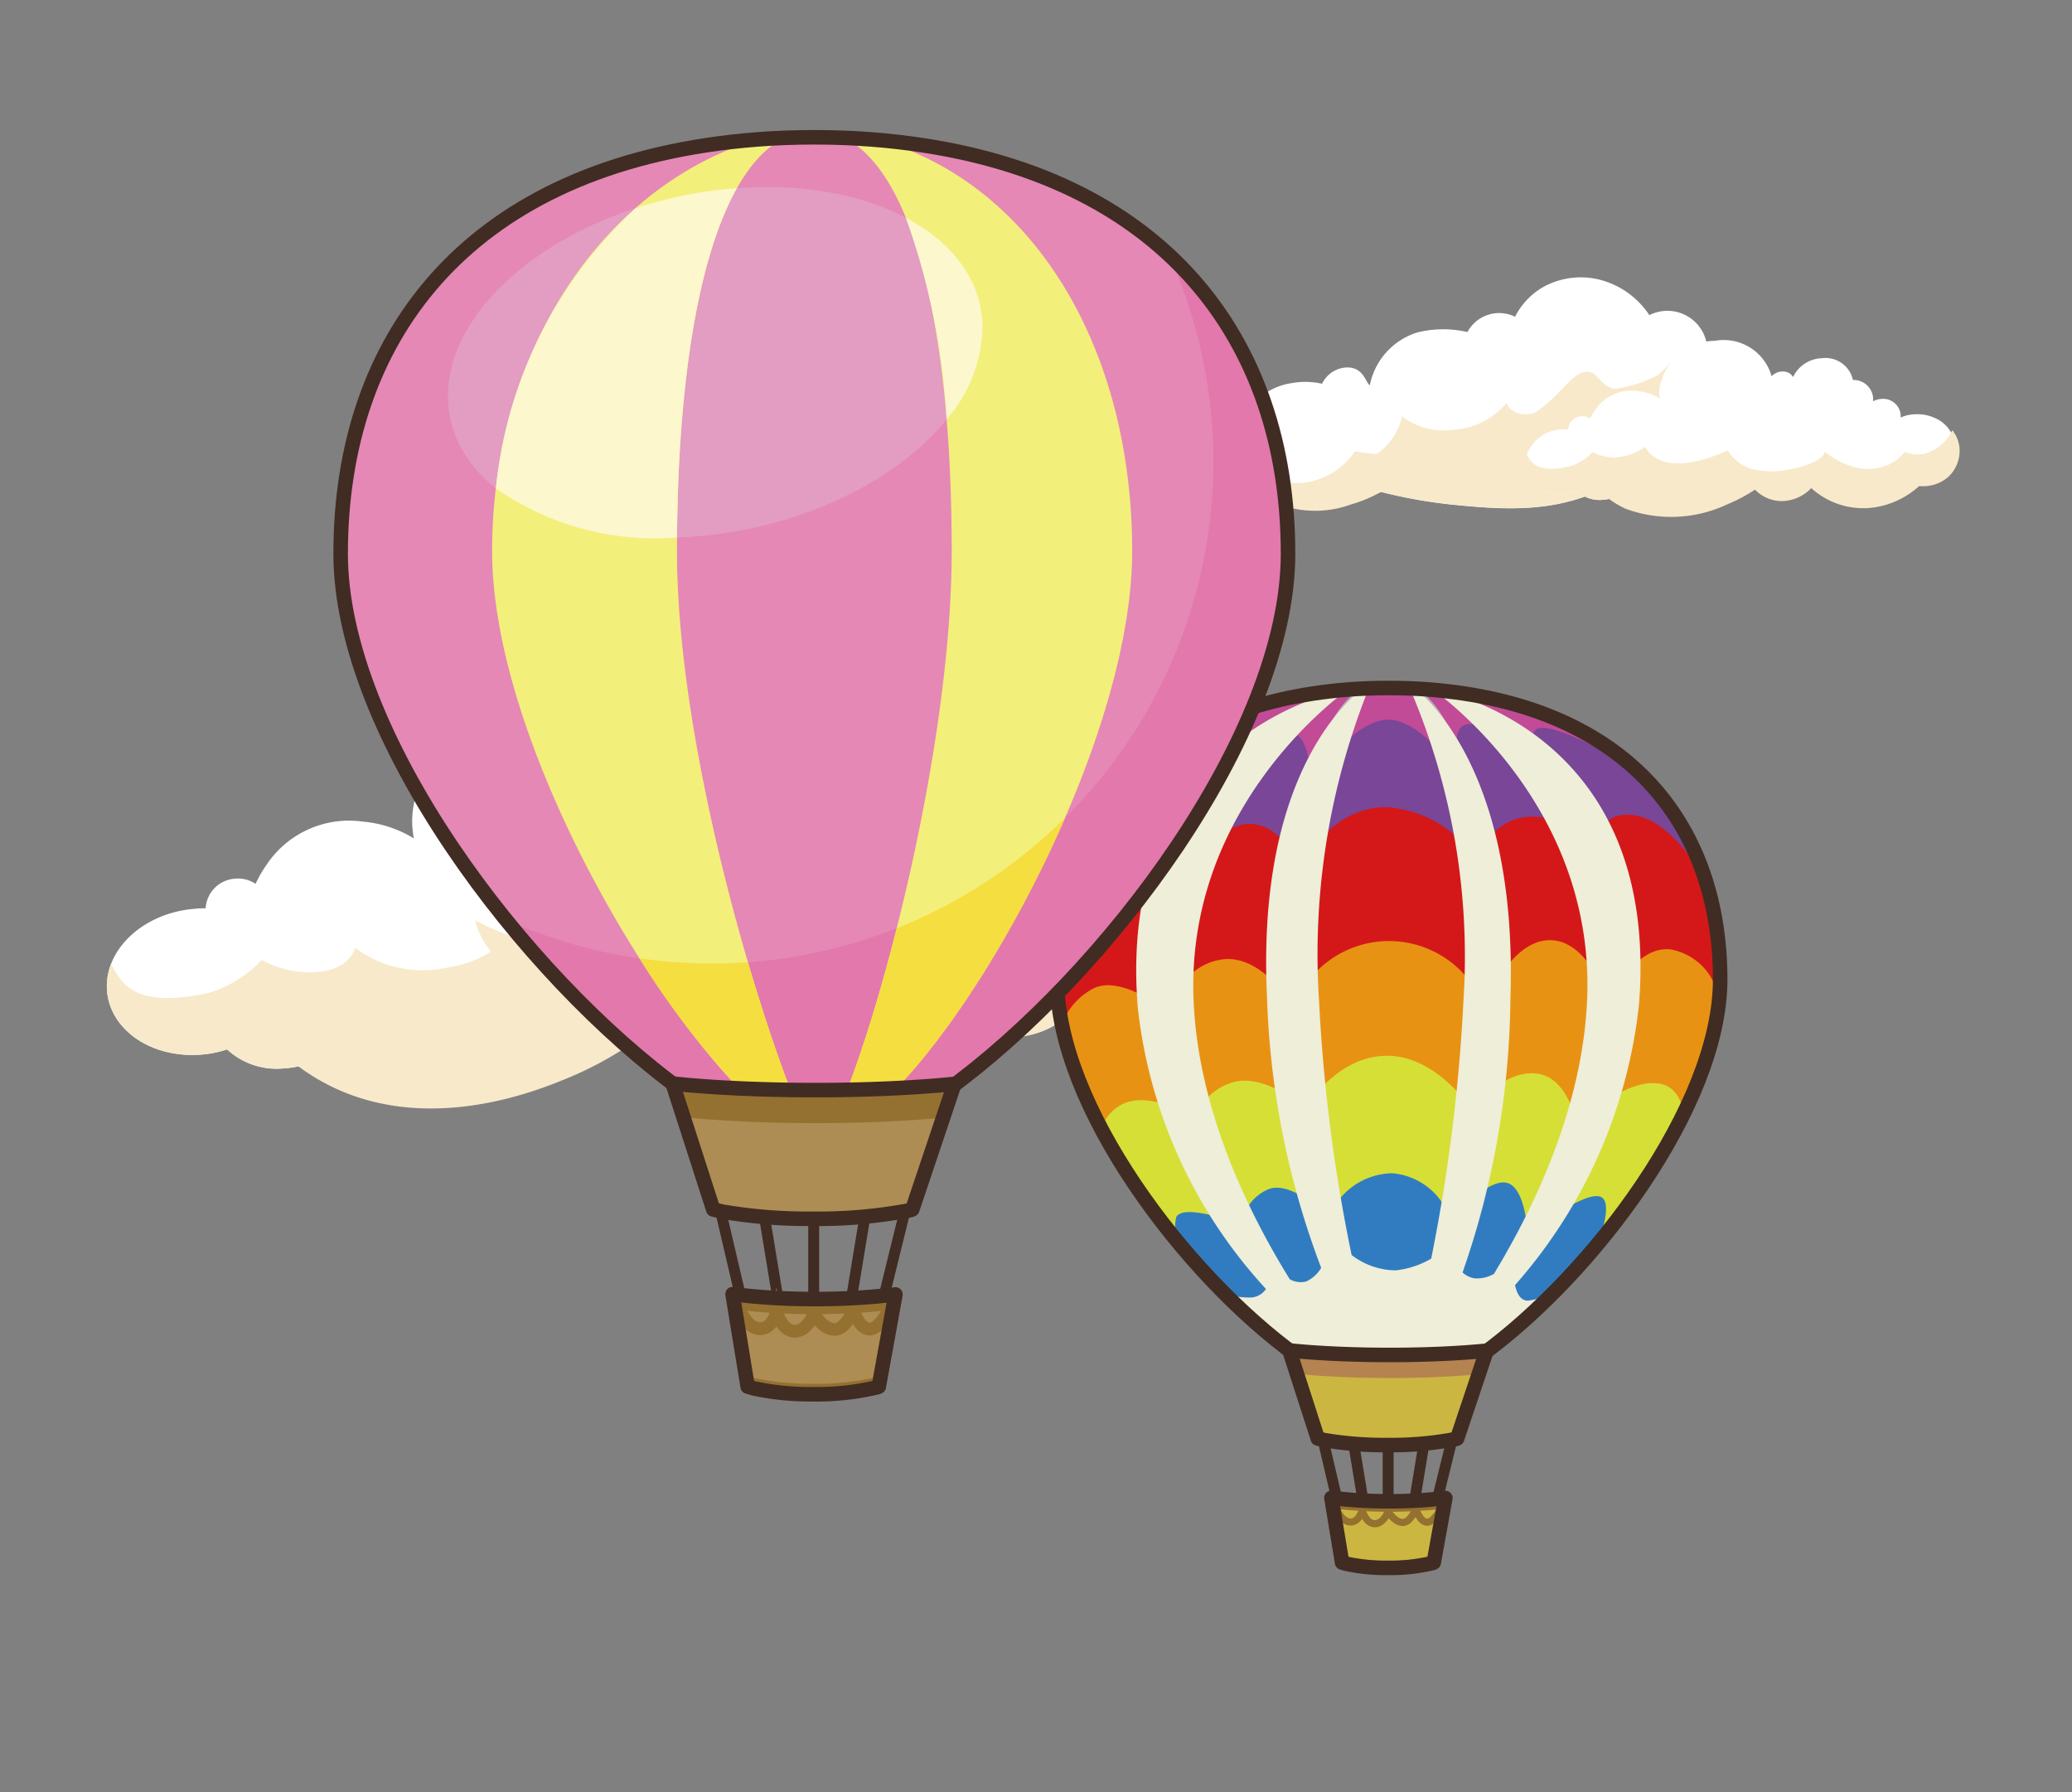 <svg id="グループ_1945" data-name="グループ 1945" xmlns="http://www.w3.org/2000/svg" xmlns:xlink="http://www.w3.org/1999/xlink" width="96.98" height="83.88" viewBox="0 0 96.98 83.88">
  <rect x="0" y="0" width="96.98" height="83.88" fill="#808080" stroke="none"/>
  <defs>
    <clipPath id="clip-path">
      <rect id="長方形_781" data-name="長方形 781" width="96.98" height="83.88" fill="none"/>
    </clipPath>
    <clipPath id="clip-path-3">
      <rect id="長方形_777" data-name="長方形 777" width="9.887" height="31.774" fill="none"/>
    </clipPath>
    <clipPath id="clip-path-4">
      <rect id="長方形_778" data-name="長方形 778" width="10.296" height="31.765" fill="none"/>
    </clipPath>
    <clipPath id="clip-path-5">
      <rect id="長方形_779" data-name="長方形 779" width="23.613" height="31.35" fill="none"/>
    </clipPath>
  </defs>
  <g id="グループ_1944" data-name="グループ 1944" clip-path="url(#clip-path)">
    <g id="グループ_1943" data-name="グループ 1943" transform="translate(0 0)">
      <g id="グループ_1942" data-name="グループ 1942" clip-path="url(#clip-path)">
        <path id="パス_4649" data-name="パス 4649" d="M8.563,38.446c.149-.011.3-.014.445-.011a1.476,1.476,0,0,1,1.417-1.391,1.458,1.458,0,0,1,.922.246,5.161,5.161,0,0,1,.484-.849,4.634,4.634,0,0,1,4.513-2.068,5.538,5.538,0,0,1,2.414.789,4,4,0,0,1-.081-.717c-.057-2.7,2.582-5.116,5.9-5.4,3.06-.268,5.624,1.381,6.041,3.763a1.563,1.563,0,0,1,1.7-.415,1.306,1.306,0,0,1,.579.495,3.472,3.472,0,0,1,3.029-1.991,2.97,2.97,0,0,1,3.319,2.3,2.081,2.081,0,0,1,2.145,1.979,2.038,2.038,0,0,1-.018.29,2.2,2.2,0,0,1,.885-.251,1.858,1.858,0,0,1,2.055,1.752,1.987,1.987,0,0,1-.008.219c.048-.023.1-.046.153-.067a3.626,3.626,0,0,1,1.4-.283,4.4,4.4,0,0,1,2.2.454l.092.047a3.672,3.672,0,0,1,1.971,2.827,3.3,3.3,0,0,1-1.3,2.564c-.855.648-1.367.3-3.078,1.073-1.015.461-.9.612-1.828,1.012a9.306,9.306,0,0,1-3.288.708,8.57,8.57,0,0,1-3.122-.252c-1.342-.4-2.142-1.082-3.149-.72-.263.1-.274.177-.693.326a5.643,5.643,0,0,1-1.945.316c-1.632-.016-2.027-.732-3.136-.766-1.283-.038-1.922,1.036-3.13,1.6a13.463,13.463,0,0,1-9.812.472,4.021,4.021,0,0,1-1.675-.853,4.215,4.215,0,0,1-1.283.281,3.411,3.411,0,0,1-2.669-.887,5.02,5.02,0,0,1-1.3.25c-2.349.148-4.286-1.261-4.326-3.152s1.832-3.536,4.181-3.684" transform="translate(0.616 4.077)" fill="#fff"/>
        <path id="パス_4650" data-name="パス 4650" d="M11.23,39.68a4.646,4.646,0,0,0,2.591.561c1.555-.1,1.779-1.134,1.779-1.134a5.25,5.25,0,0,0,4.4.908,4.877,4.877,0,0,0,2.627-1.249c.194.009.388.022.589.046a7.165,7.165,0,0,1,2.33.691,4.518,4.518,0,0,0,2.445,1.941,8.606,8.606,0,0,0,3.424.2c.789-.1,4.12-.727,4.442-1.992a8.515,8.515,0,0,0,3.534,1.72,5.347,5.347,0,0,0,3.529-.509,4.876,4.876,0,0,0,1.406-1.206,3.682,3.682,0,0,0,1.957.22,4.557,4.557,0,0,0,3.094-2.532,3.57,3.57,0,0,1,.757,1.843,3.787,3.787,0,0,1-1.18,3.111,4.018,4.018,0,0,1-3.1.971,8.91,8.91,0,0,1-5.471,2.362,8.22,8.22,0,0,1-5.979-2.122,4.4,4.4,0,0,1-3.078,1.377,3.977,3.977,0,0,1-2.9-1.215,16.739,16.739,0,0,1-2.94,1.562c-1.325.543-6.235,2.559-10.789.466a9.917,9.917,0,0,1-3.3-2.466c-1.678.671-3.355.149-3.914-.922a1.99,1.99,0,0,1-.216-.844A5.7,5.7,0,0,0,11.23,39.68" transform="translate(1.022 5.248)" fill="#f8e9cb"/>
        <path id="パス_4651" data-name="パス 4651" d="M12.68,44.438a3.413,3.413,0,0,1-2.669-.886,5.068,5.068,0,0,1-1.3.249c-2.349.148-4.286-1.261-4.326-3.151a2.857,2.857,0,0,1,.193-1.088c.472.784.923,2.006,4.091,1.444,1.853-.328,1.723-.437,2.153-.168s2.954.932,3.065,1.191,1.11.652.7,1.533c-.306.665,1.161.639.461,1.256a6.883,6.883,0,0,1-1.087-.659,4.141,4.141,0,0,1-1.282.281" transform="translate(0.616 5.559)" fill="#f8e9cb"/>
        <path id="パス_4652" data-name="パス 4652" d="M28.135,37.819A8.94,8.94,0,0,1,24.024,39a10.053,10.053,0,0,1-4.514-1.232s.449,2.87,4.339,2.855c2.468-.011,4.286-2.807,4.286-2.807" transform="translate(2.741 5.307)" fill="#f8e9cb"/>
        <path id="パス_4653" data-name="パス 4653" d="M35.405,39.024a5.223,5.223,0,0,1-1.991.449,7.255,7.255,0,0,1-2.288-.409s.3,1.211,2.2,1.2a2.985,2.985,0,0,0,2.078-1.244" transform="translate(4.374 5.483)" fill="#aadefa"/>
        <path id="パス_4654" data-name="パス 4654" d="M76.069,18.908a1.2,1.2,0,0,0-1.014-.4c-.549.021-.7.336-1.192.465a2.338,2.338,0,0,1-1.646-.37c-.82-.423-.972-1.064-1.365-1.913l.051,0a1.871,1.871,0,1,0-.842-3.54,3.969,3.969,0,0,0-2.15-1.61,3.634,3.634,0,0,0-2.863.32,3.357,3.357,0,0,0-1.273,1.366,1.683,1.683,0,0,0-2.229.717,4.974,4.974,0,0,0-2.368.024,3.248,3.248,0,0,0-2.2,2.461c-.206-.117-.261-.779-.988-.829a1.33,1.33,0,0,0-1.247.763,3.541,3.541,0,0,0-1.426-.03,2.991,2.991,0,0,0-1.541.713,3.055,3.055,0,0,0-.992,2.206v0a2.274,2.274,0,0,0,.18.862A2.666,2.666,0,0,0,52.6,21.55a4.885,4.885,0,0,0,3.305.316,8.731,8.731,0,0,0,1.6-.44,23.175,23.175,0,0,0,3.388.6c2.268.222,4.958.454,7.433-.983a7.512,7.512,0,0,0,.8-.534,6.083,6.083,0,0,0,2.519.61,1.708,1.708,0,0,0,.5-.1c.5-.194.68-.6,1.543-.749.673-.117.891.169,1.739-.057.461-.121.631-.268.72-.435a.861.861,0,0,0-.084-.865" transform="translate(7.137 1.599)" fill="#fff"/>
        <path id="パス_4655" data-name="パス 4655" d="M76.069,18.453a1.436,1.436,0,0,0-1.014-.4c-.549.021-.7.336-1.192.465a2.338,2.338,0,0,1-1.646-.37c-1.185-.611.3-2.026-.844-3.52-.148.121-.771.777-.937.882a6,6,0,0,1-1.921.623c-.509.04-.916-.648-1.09-.727-.854-.373-1.324.958-2.753,1.872-1.039.258-1.3-.47-1.3-.47a3.462,3.462,0,0,1-2.492,1.247,3.161,3.161,0,0,1-2.391-.623,2.943,2.943,0,0,1-1.187,1.76,8.038,8.038,0,0,1-1.021-.128A3.392,3.392,0,0,1,54.117,20.5a3.1,3.1,0,0,1-2.211-.407,3.023,3.023,0,0,1-1.114-1.3,2.9,2.9,0,0,0,.331,1.386,3.134,3.134,0,0,0,1.648,1.383,4.867,4.867,0,0,0,3.3,0,6.6,6.6,0,0,0,1.437-.6,23.176,23.176,0,0,0,3.388.6c2.268.222,4.958.454,7.433-.983a7.511,7.511,0,0,0,.8-.534c.575.381,1.975,1.22,3,.877a12.62,12.62,0,0,0,1.176-.5c.362-.173.654-.334.851-.445a2.2,2.2,0,0,0,.766.235,1.522,1.522,0,0,0,.8-.063,1.144,1.144,0,0,0,.714-.82,1.1,1.1,0,0,0-.368-.88" transform="translate(7.137 2.055)" fill="#f8e9cb"/>
        <path id="パス_4656" data-name="パス 4656" d="M64.408,18.131c.067,0,.131-.006.2,0a.656.656,0,0,1,.626-.615.632.632,0,0,1,.4.111,2.212,2.212,0,0,1,.214-.375,2.04,2.04,0,0,1,1.99-.912,2.421,2.421,0,0,1,1.063.35,1.914,1.914,0,0,1-.035-.318,2.647,2.647,0,0,1,2.6-2.384,2.332,2.332,0,0,1,2.664,1.659.683.683,0,0,1,.145-.119.7.7,0,0,1,.607-.064.552.552,0,0,1,.252.219,1.543,1.543,0,0,1,1.338-.88,1.313,1.313,0,0,1,1.463,1.017.916.916,0,0,1,.947.871,1.2,1.2,0,0,1-.008.128.99.99,0,0,1,.39-.111.819.819,0,0,1,.907.774.7.7,0,0,1,0,.1.716.716,0,0,1,.066-.031,1.642,1.642,0,0,1,.619-.125,1.97,1.97,0,0,1,.971.2.36.36,0,0,0,.041.019,1.615,1.615,0,0,1,.867,1.247,1.447,1.447,0,0,1-.57,1.131c-.376.285-.6.132-1.357.472-.447.205-.393.27-.807.448a4.068,4.068,0,0,1-1.448.311,3.8,3.8,0,0,1-1.379-.111c-.59-.177-.944-.477-1.387-.318-.116.042-.121.078-.307.144a2.5,2.5,0,0,1-.857.139c-.721-.007-.9-.322-1.383-.336-.566-.017-.847.456-1.381.7a5.937,5.937,0,0,1-4.326.208,1.768,1.768,0,0,1-.739-.376,1.813,1.813,0,0,1-.567.125,1.5,1.5,0,0,1-1.175-.392,2.324,2.324,0,0,1-.575.112,1.641,1.641,0,0,1-1.908-1.39,1.812,1.812,0,0,1,1.843-1.626" transform="translate(8.791 1.963)" fill="#fff"/>
        <path id="パス_4657" data-name="パス 4657" d="M65.584,18.676a2.061,2.061,0,0,0,1.144.249,2.885,2.885,0,0,0,1.306-.493s.628,1.624,3.865.168a2.01,2.01,0,0,0,1.078.854,3.81,3.81,0,0,0,1.512.088c.346-.044,1.816-.319,1.957-.878a3.725,3.725,0,0,0,1.559.76,2.372,2.372,0,0,0,1.557-.225,2.129,2.129,0,0,0,.619-.53,1.634,1.634,0,0,0,.862.1,2.009,2.009,0,0,0,1.365-1.115,1.557,1.557,0,0,1,.335.812,1.676,1.676,0,0,1-.522,1.372,1.789,1.789,0,0,1-1.365.429A3.96,3.96,0,0,1,78.443,21.3a3.623,3.623,0,0,1-2.637-.936,1.944,1.944,0,0,1-1.359.608,1.759,1.759,0,0,1-1.275-.536,7.47,7.47,0,0,1-1.3.689,6.151,6.151,0,0,1-4.757.205,4.333,4.333,0,0,1-1.456-1.087,1.365,1.365,0,0,1-1.726-.407.9.9,0,0,1-.1-.374,2.5,2.5,0,0,0,1.744-.788" transform="translate(8.97 2.48)" fill="#f8e9cb"/>
        <path id="パス_4658" data-name="パス 4658" d="M66.223,20.774a1.5,1.5,0,0,1-1.175-.392,2.313,2.313,0,0,1-.575.112,1.64,1.64,0,0,1-1.908-1.39,1.24,1.24,0,0,1,.086-.481c.208.348.407.887,1.8.64.817-.147.76-.2.948-.076s1.3.412,1.353.523.488.29.31.679c-.135.293.512.282.2.552a3.016,3.016,0,0,1-.479-.29,1.838,1.838,0,0,1-.567.124" transform="translate(8.791 2.617)" fill="#f8e9cb"/>
        <path id="パス_4659" data-name="パス 4659" d="M61.64,28.385c-.567-.065-1.151-.112-1.756-.135q-.484-.017-.985-.017c-.335,0-.661.006-.985.017-.6.023-1.191.07-1.758.135-8.683,1-12.777,6.461-12.777,13.49,0,5.9,5.969,13.815,11.209,17.606h3.146c.016.039.032.081.044.119h2.239c.016-.038.032-.08.047-.119h3.144c5.243-3.791,11.21-11.7,11.21-17.606,0-7.029-4.094-12.49-12.777-13.49" transform="translate(6.095 3.967)" fill="#e89214"/>
        <path id="パス_4660" data-name="パス 4660" d="M54.333,57.36h3.146c.015.039.031.081.043.119h2.239c.015-.038.031-.08.047-.119h3.144a33,33,0,0,0,9.5-11.333c-.109-.679-.429-1.333-1.239-1.414-1.762-.171-3.739,2.021-3.739,2.021s-.384-2.451-2.062-2.491-2.791,1.845-2.791,1.845-1.591-2.621-4-2.663-3.867,2.449-3.867,2.449S53,44.227,51.5,44.528a2.676,2.676,0,0,0-1.937,1.761s-1.794-1.264-3.22-.772a1.98,1.98,0,0,0-1.15,1.221,33.167,33.167,0,0,0,9.14,10.622" transform="translate(6.35 6.088)" fill="#d6df36"/>
        <path id="パス_4661" data-name="パス 4661" d="M53.908,56.683h3.146c.015.039.031.081.043.119h2.239c.015-.038.031-.08.047-.119h3.144a31.122,31.122,0,0,0,5.493-5.246c.3-.837.659-2.128.023-2.215-.945-.129-3.306,1.846-3.306,1.846s-.087-2.405-1.077-2.49-2.534,1.8-2.534,1.8a3.121,3.121,0,0,0-2.749-2.234,3.247,3.247,0,0,0-2.966,2.1s-1.588-1.72-2.751-1.377a2.1,2.1,0,0,0-1.33,1.675s-2.706-1.031-3.051-.343a2.013,2.013,0,0,0,.071,1.15,31.257,31.257,0,0,0,5.559,5.325" transform="translate(6.775 6.765)" fill="#317cc1"/>
        <path id="パス_4662" data-name="パス 4662" d="M63.461,53.735c-.687-.171-1.975,1.03-1.975,1.03s.17-1.545-.43-1.716c-.713-.2-1.59,1.418-1.59,1.418s-.129-1.719-1.418-1.762-1.634,1.674-1.634,1.674-1.03-1.159-1.673-1.115-.561,1.632-.561,1.632-2.662-1.244-2.7-.559a.361.361,0,0,0,.015.123,24.994,24.994,0,0,0,1.961,1.582h3.144c.016.04.032.082.046.12h2.238c.016-.038.032-.08.047-.12h3.144c.506-.365,1.02-.771,1.532-1.21.2-.566.219-1.006-.14-1.1" transform="translate(7.233 7.405)" fill="#28bbe4"/>
        <path id="パス_4663" data-name="パス 4663" d="M61.64,28.385c-.567-.065-1.151-.112-1.756-.135q-.484-.017-.985-.017c-.335,0-.661.006-.985.017-.6.023-1.191.07-1.758.135-8.683,1-12.777,6.461-12.777,13.49a10.488,10.488,0,0,0,.226,2.094,3.135,3.135,0,0,1,1.447-1.659c1.318-.695,3.438,1.031,3.438,1.031s.73-2.149,2.62-2.405,3.351,2.234,3.351,2.234a4.754,4.754,0,0,1,8.893-.044s1.2-3.092,3.093-3.092,2.793,3.051,2.793,3.051,1.025-2.79,2.835-2.621A2.762,2.762,0,0,1,74.359,42.9a9.9,9.9,0,0,0,.058-1.03c0-7.029-4.094-12.49-12.777-13.49" transform="translate(6.095 3.967)" fill="#d41819"/>
        <path id="パス_4664" data-name="パス 4664" d="M61.622,28.385c-.567-.065-1.151-.112-1.756-.135q-.484-.017-.985-.017c-.335,0-.661.006-.985.017-.6.023-1.191.07-1.758.135-7.751.893-11.842,5.342-12.631,11.285.417-1.236,1.279-3.122,2.769-3.683A1.938,1.938,0,0,1,48.907,37.1a5.06,5.06,0,0,1,3.139-2.481c1.975-.3,2.632,2.226,2.632,2.226s1.266-3.037,4.1-3.037a5.481,5.481,0,0,1,4.352,2.684,2.456,2.456,0,0,1,2.229-2.227c2.076-.2,3.139,1.974,3.139,1.974s-.151-2,1.468-2.077c1.728-.075,3.165,2.061,3.757,3.1-1.483-4.714-5.439-8.11-12.1-8.877" transform="translate(6.113 3.967)" fill="#794698"/>
        <path id="パス_4665" data-name="パス 4665" d="M50.439,32.987s2.579-2.535,3.481-2.62.985,2.449.985,2.449,1.634-2.922,3.439-3.094c1.714-.163,3.737,2.964,3.737,2.964s-.944-2.534.042-2.749,4.039,2.234,4.039,2.234-1.547-1.891-.6-2.062,4.253,1.76,4.253,1.76a.25.25,0,0,0,.034-.009,15.447,15.447,0,0,0-8.62-3.475c-.567-.065-1.151-.112-1.756-.135q-.484-.017-.985-.017c-.335,0-.663.006-.985.017-.6.023-1.192.07-1.758.135-4.2.485-7.324,2.013-9.434,4.26A11.59,11.59,0,0,1,49.664,30.8c1.461-.3.774,2.19.774,2.19" transform="translate(6.507 3.967)" fill="#c14b96"/>
        <g id="グループ_1935" data-name="グループ 1935" transform="translate(65.712 32.048)" style="mix-blend-mode: multiply;isolation: isolate">
          <g id="グループ_1934" data-name="グループ 1934">
            <g id="グループ_1933" data-name="グループ 1933" clip-path="url(#clip-path-3)">
              <path id="パス_4666" data-name="パス 4666" d="M57.85,28.248c2.387,1.225,3.515,6.626,3.515,13.54a59,59,0,0,1-3.5,17.863l1.49-.06c3.278-3.219,7.925-11.889,7.925-17.8,0-6.689-3.246-12-8.28-13.472" transform="translate(-57.583 -28.079)" fill="none" stroke="#b5b4b5" stroke-miterlimit="10" stroke-width="0.333"/>
            </g>
          </g>
        </g>
        <g id="グループ_1938" data-name="グループ 1938" transform="translate(54.244 32.048)" style="mix-blend-mode: multiply;isolation: isolate">
          <g id="グループ_1937" data-name="グループ 1937">
            <g id="グループ_1936" data-name="グループ 1936" clip-path="url(#clip-path-4)">
              <path id="パス_4667" data-name="パス 4667" d="M56.522,28.274c-5.035,1.466-8.794,6.825-8.794,13.515,0,5.912,4.827,14.4,8.343,17.862l1.49-.06c-1.51-3.88-3.774-11.889-3.774-17.8,0-6.915,1.128-12.315,3.516-13.54" transform="translate(-47.538 -28.079)" fill="none" stroke="#b5b4b5" stroke-miterlimit="10" stroke-width="0.333"/>
            </g>
          </g>
        </g>
        <g id="グループ_1941" data-name="グループ 1941" transform="translate(53.172 32.217)" style="mix-blend-mode: multiply;isolation: isolate">
          <g id="グループ_1940" data-name="グループ 1940">
            <g id="グループ_1939" data-name="グループ 1939" clip-path="url(#clip-path-5)">
              <path id="パス_4668" data-name="パス 4668" d="M54.132,59.479h3.146c.015.039.031.081.043.119H59.56c.015-.038.031-.08.047-.119h3.144a28.037,28.037,0,0,0,3.319-2.862A5.206,5.206,0,0,1,65,56.9c-.37.033-.551-.317-.641-.724a23.639,23.639,0,0,0,5.8-13.1c.936-11.558-7.279-14.239-9.268-14.718q-.173-.017-.349-.031c.82.59,7.586,5.748,7.19,14.526-.221,4.908-2.372,9.523-4.362,12.8a1.6,1.6,0,0,1-.908.206,1.091,1.091,0,0,1-.558-.274,39.858,39.858,0,0,0,2.24-12.806c.32-9.588-3.157-13.435-4.416-14.506-.095-.007-.189-.011-.286-.015a31.862,31.862,0,0,1,2.5,14.672,81.562,81.562,0,0,1-1.505,12.005,4.124,4.124,0,0,1-1.67.551,3.422,3.422,0,0,1-2.056-.72,77.387,77.387,0,0,1-1.52-11.832,33.488,33.488,0,0,1,2.32-14.678h-.05c-.091,0-.179.01-.27.015-1.314,1.063-4.9,4.863-4.439,14.434a38.984,38.984,0,0,0,2.535,12.664,1.6,1.6,0,0,1-.706.639,1.049,1.049,0,0,1-.764-.106c-2.03-3.278-4.278-7.985-4.5-13.01-.4-8.863,6.5-14.068,7.206-14.579l-.25.022c-1.767.406-10.53,3.035-9.57,14.856a23.139,23.139,0,0,0,6,13.166.913.913,0,0,1-.809.4,4.293,4.293,0,0,1-1.109-.164,28.145,28.145,0,0,0,3.353,2.895" transform="translate(-46.621 -28.248)" fill="#eeeed9"/>
            </g>
          </g>
        </g>
        <path id="パス_4669" data-name="パス 4669" d="M61.64,28.385c-.567-.065-1.151-.112-1.756-.135q-.484-.017-.985-.017c-.335,0-.661.006-.985.017-.6.023-1.191.07-1.758.135-8.683,1-12.777,6.461-12.777,13.49,0,5.9,5.969,13.815,11.209,17.606h3.146c.016.039.032.081.044.119h2.239c.016-.038.032-.08.047-.119h3.144c5.243-3.791,11.21-11.7,11.21-17.606C74.417,34.846,70.323,29.385,61.64,28.385Z" transform="translate(6.095 3.967)" fill="none" stroke="#402c22" stroke-linecap="round" stroke-linejoin="round" stroke-width="0.68"/>
        <line id="線_680" data-name="線 680" x2="0.737" y2="3.146" transform="translate(61.87 67.155)" fill="none" stroke="#402c22" stroke-linecap="round" stroke-linejoin="round" stroke-width="0.51"/>
        <line id="線_681" data-name="線 681" x1="0.77" y2="3.13" transform="translate(67.246 67.155)" fill="none" stroke="#402c22" stroke-linecap="round" stroke-linejoin="round" stroke-width="0.51"/>
        <line id="線_682" data-name="線 682" x2="0.55" y2="3.347" transform="translate(63.291 67.155)" fill="none" stroke="#402c22" stroke-linecap="round" stroke-linejoin="round" stroke-width="0.51"/>
        <line id="線_683" data-name="線 683" x1="0.549" y2="3.347" transform="translate(66.167 67.155)" fill="none" stroke="#402c22" stroke-linecap="round" stroke-linejoin="round" stroke-width="0.51"/>
        <line id="線_684" data-name="線 684" y2="3.347" transform="translate(64.972 67.155)" fill="none" stroke="#402c22" stroke-linecap="round" stroke-linejoin="round" stroke-width="0.51"/>
        <path id="パス_4670" data-name="パス 4670" d="M59.391,64.511l.038-.018.545-3.02a21.076,21.076,0,0,1-2.635.152,21.468,21.468,0,0,1-2.7-.16l.5,3.028.206.06a8.857,8.857,0,0,0,1.935.19,8.52,8.52,0,0,0,2.116-.233" transform="translate(7.677 8.637)" fill="#ccb642"/>
        <path id="パス_4671" data-name="パス 4671" d="M59.883,61.978l.09-.505a21.062,21.062,0,0,1-2.633.151,21.52,21.52,0,0,1-2.7-.159l.084.5a23,23,0,0,0,5.163.01" transform="translate(7.677 8.637)" fill="#947130"/>
        <path id="パス_4672" data-name="パス 4672" d="M55.286,64.226a8.857,8.857,0,0,0,1.935.19,8.52,8.52,0,0,0,2.116-.233l.038-.018.066-.372-.1.047a8.517,8.517,0,0,1-2.116.234,8.861,8.861,0,0,1-1.935-.189l-.265-.075.057.356Z" transform="translate(7.731 8.964)" fill="#b5834f"/>
        <path id="パス_4673" data-name="パス 4673" d="M54.841,61.908s.2.593.626.64.582-.544.582-.544.182.641.6.628.617-.579.617-.579.267.482.652.519.642-.64.642-.64.193.64.543.628.7-.774.7-.774" transform="translate(7.706 8.682)" fill="none" stroke="#947130" stroke-miterlimit="10" stroke-width="0.333"/>
        <path id="パス_4674" data-name="パス 4674" d="M60.71,59.561l.057-.024,1.379-4.11c-1.248.127-2.881.2-4.543.2-1.712,0-3.423-.079-4.689-.212l1.329,4.122.315.076a16.657,16.657,0,0,0,2.94.23,16.05,16.05,0,0,0,3.212-.283" transform="translate(7.435 7.787)" fill="#ccb642"/>
        <path id="パス_4675" data-name="パス 4675" d="M61.777,56.533l.37-1.107c-1.248.128-2.88.2-4.542.2-1.712,0-3.423-.079-4.69-.212l.356,1.1c1.228.121,2.721.192,4.334.192,1.544,0,2.974-.064,4.172-.176" transform="translate(7.435 7.787)" fill="#b5834f"/>
        <path id="パス_4676" data-name="パス 4676" d="M59.391,64.511l.038-.018.545-3.02a21.076,21.076,0,0,1-2.635.152,21.468,21.468,0,0,1-2.7-.16l.5,3.028.206.06a8.857,8.857,0,0,0,1.935.19A8.52,8.52,0,0,0,59.391,64.511Z" transform="translate(7.677 8.637)" fill="none" stroke="#402c22" stroke-linecap="round" stroke-linejoin="round" stroke-width="0.68"/>
        <path id="パス_4677" data-name="パス 4677" d="M60.71,59.561l.057-.024,1.379-4.11c-1.248.127-2.881.2-4.543.2-1.712,0-3.423-.079-4.689-.212l1.329,4.122.315.076a16.657,16.657,0,0,0,2.94.23A16.05,16.05,0,0,0,60.71,59.561Z" transform="translate(7.435 7.787)" fill="none" stroke="#402c22" stroke-linecap="round" stroke-linejoin="round" stroke-width="0.68"/>
        <path id="パス_4678" data-name="パス 4678" d="M40.067,5.852q-1.213-.14-2.508-.192c-.463-.018-.932-.026-1.411-.026s-.944.008-1.405.026c-.867.033-1.7.1-2.509.192C19.83,7.28,13.98,15.082,13.98,25.121c0,8.432,8.528,19.737,16.016,25.153h4.49l.065.17h3.2c.021-.054.041-.114.064-.17h4.492c7.489-5.416,16.016-16.721,16.016-25.153,0-10.039-5.852-17.841-18.255-19.269" transform="translate(1.964 0.792)" fill="#e588b5"/>
        <path id="パス_4679" data-name="パス 4679" d="M43.407,14.288c.014,4.448-5.578,8.767-12.487,9.645S18.393,21.92,18.382,17.474s5.576-8.764,12.49-9.643,12.523,2.012,12.535,6.456" transform="translate(2.583 1.078)" fill="#e39cc2"/>
        <path id="パス_4680" data-name="パス 4680" d="M51.8,10.465a23.5,23.5,0,0,1-31.05,31.1A45.044,45.044,0,0,0,29.045,49.6h4.49c.022.055.043.115.065.169h3.2c.021-.054.041-.114.064-.169h4.492c7.489-5.416,16.016-16.722,16.016-25.154,0-5.591-1.818-10.487-5.569-13.977" transform="translate(2.916 1.471)" fill="#e378ac"/>
        <path id="パス_4681" data-name="パス 4681" d="M36.3,5.753a14.768,14.768,0,0,0-1.643-.1C38.063,7.405,39.675,15.12,39.675,25c0,8.443-2.842,19.971-5,25.513l2.127-.084c4.682-4.6,11.32-16.986,11.32-25.429,0-9.56-4.636-17.151-11.827-19.247" transform="translate(4.869 0.795)" fill="#f3ef7b"/>
        <path id="パス_4682" data-name="パス 4682" d="M28.848,25c0-9.88,1.612-17.595,5.022-19.343a6.556,6.556,0,0,0-1.114.033c-7.192,2.094-12.56,9.75-12.56,19.31,0,8.443,6.9,20.577,11.917,25.513l2.129-.084C32.084,44.887,28.848,33.445,28.848,25" transform="translate(2.838 0.794)" fill="#f3ef7b"/>
        <path id="パス_4683" data-name="パス 4683" d="M37.1,38.727a70.551,70.551,0,0,1-2.4,7.793h.139c.022-.054.042-.114.065-.169h2.055c2.586-2.612,5.729-7.518,8.021-12.793A23.555,23.555,0,0,1,37.1,38.727" transform="translate(4.875 4.715)" fill="#f5de40"/>
        <path id="パス_4684" data-name="パス 4684" d="M31.319,39.506c-.561.039-1.127.06-1.7.06a23.773,23.773,0,0,1-3.379-.242,38.784,38.784,0,0,0,4.78,6.215h1.747c.021.056.043.116.064.169h.278l.284-.01c-.633-1.629-1.359-3.769-2.072-6.192" transform="translate(3.687 5.526)" fill="#f5de40"/>
        <path id="パス_4685" data-name="パス 4685" d="M37.174,8.935a33.167,33.167,0,0,1,1.91,9.438,6.789,6.789,0,0,0,1.681-4.262c0-2.193-1.375-4.007-3.591-5.176" transform="translate(5.223 1.256)" fill="#fcf7cc"/>
        <path id="パス_4686" data-name="パス 4686" d="M30.6,7.825a20.1,20.1,0,0,0-3.7.829A20.566,20.566,0,0,0,20.35,21.772a13.042,13.042,0,0,0,8.48,2.3c.051-7.138.961-13.083,2.8-16.35-.341.025-.685.058-1.036.1" transform="translate(2.859 1.085)" fill="#fcf7cc"/>
        <path id="パス_4687" data-name="パス 4687" d="M40.067,5.852q-1.213-.14-2.508-.192c-.463-.018-.932-.026-1.411-.026s-.944.008-1.405.026c-.867.033-1.7.1-2.509.192C19.83,7.28,13.98,15.082,13.98,25.121c0,8.432,8.528,19.737,16.016,25.153h4.49l.065.17h3.2c.021-.054.041-.114.064-.17h4.492c7.489-5.416,16.016-16.721,16.016-25.153C58.322,15.082,52.47,7.28,40.067,5.852Z" transform="translate(1.964 0.792)" fill="none" stroke="#402c22" stroke-linecap="round" stroke-linejoin="round" stroke-width="0.68"/>
        <line id="線_685" data-name="線 685" x2="1.052" y2="4.495" transform="translate(33.653 56.361)" fill="none" stroke="#402c22" stroke-linecap="round" stroke-linejoin="round" stroke-width="0.51"/>
        <line id="線_686" data-name="線 686" x1="1.101" y2="4.473" transform="translate(41.334 56.361)" fill="none" stroke="#402c22" stroke-linecap="round" stroke-linejoin="round" stroke-width="0.51"/>
        <line id="線_687" data-name="線 687" x2="0.786" y2="4.782" transform="translate(35.684 56.361)" fill="none" stroke="#402c22" stroke-linecap="round" stroke-linejoin="round" stroke-width="0.51"/>
        <line id="線_688" data-name="線 688" x1="0.786" y2="4.782" transform="translate(39.791 56.361)" fill="none" stroke="#402c22" stroke-linecap="round" stroke-linejoin="round" stroke-width="0.51"/>
        <line id="線_689" data-name="線 689" y2="4.782" transform="translate(38.085 56.361)" fill="none" stroke="#402c22" stroke-linecap="round" stroke-linejoin="round" stroke-width="0.51"/>
        <path id="パス_4688" data-name="パス 4688" d="M38.739,50.387l.082-.031,1.972-5.875c-1.783.182-4.117.29-6.49.29-2.445,0-4.889-.113-6.7-.306l1.9,5.891.451.106a23.841,23.841,0,0,0,4.2.33,22.952,22.952,0,0,0,4.586-.4" transform="translate(3.879 6.248)" fill="#ae8d54"/>
        <path id="パス_4689" data-name="パス 4689" d="M36.856,57.459l.051-.024.781-4.315a31.078,31.078,0,0,1-3.764.214,30.412,30.412,0,0,1-3.861-.227l.708,4.327.3.087a12.724,12.724,0,0,0,2.767.27,12.219,12.219,0,0,0,3.02-.333" transform="translate(4.224 7.462)" fill="#ae8d54"/>
        <path id="パス_4690" data-name="パス 4690" d="M37.557,53.841l.13-.721a31.049,31.049,0,0,1-3.764.214,30.386,30.386,0,0,1-3.859-.228l.119.721a30.5,30.5,0,0,0,3.741.213,31.078,31.078,0,0,0,3.634-.2" transform="translate(4.224 7.462)" fill="#947130"/>
        <path id="パス_4691" data-name="パス 4691" d="M30.992,57.053a12.721,12.721,0,0,0,2.767.271,12.213,12.213,0,0,0,3.02-.333l.051-.024.1-.534-.148.071a12.274,12.274,0,0,1-3.02.331,12.867,12.867,0,0,1-2.767-.27l-.379-.107.082.51Z" transform="translate(4.301 7.93)" fill="#947130"/>
        <path id="パス_4692" data-name="パス 4692" d="M30.353,53.741s.294.844.9.916.83-.778.83-.778.259.916.862.9.88-.828.88-.828.381.69.933.741.916-.915.916-.915.276.915.778.9,1-1.1,1-1.1" transform="translate(4.265 7.527)" fill="none" stroke="#947130" stroke-miterlimit="10" stroke-width="0.595"/>
        <path id="パス_4693" data-name="パス 4693" d="M40.261,46.061l.531-1.58c-1.783.182-4.116.29-6.49.29a66.977,66.977,0,0,1-6.7-.307l.508,1.575c1.754.173,3.887.276,6.191.276,2.2,0,4.248-.094,5.958-.254" transform="translate(3.879 6.248)" fill="#947130"/>
        <path id="パス_4694" data-name="パス 4694" d="M38.739,50.387l.082-.031,1.972-5.875c-1.783.182-4.117.29-6.49.29-2.445,0-4.889-.113-6.7-.306l1.9,5.891.451.106a23.841,23.841,0,0,0,4.2.33A22.952,22.952,0,0,0,38.739,50.387Z" transform="translate(3.879 6.248)" fill="none" stroke="#402c22" stroke-linecap="round" stroke-linejoin="round" stroke-width="0.68"/>
        <path id="パス_4695" data-name="パス 4695" d="M36.856,57.459l.051-.024.781-4.315a31.078,31.078,0,0,1-3.764.214,30.412,30.412,0,0,1-3.861-.227l.708,4.327.3.087a12.724,12.724,0,0,0,2.767.27A12.219,12.219,0,0,0,36.856,57.459Z" transform="translate(4.224 7.462)" fill="none" stroke="#402c22" stroke-linecap="round" stroke-linejoin="round" stroke-width="0.68"/>
      </g>
    </g>
  </g>
</svg>
